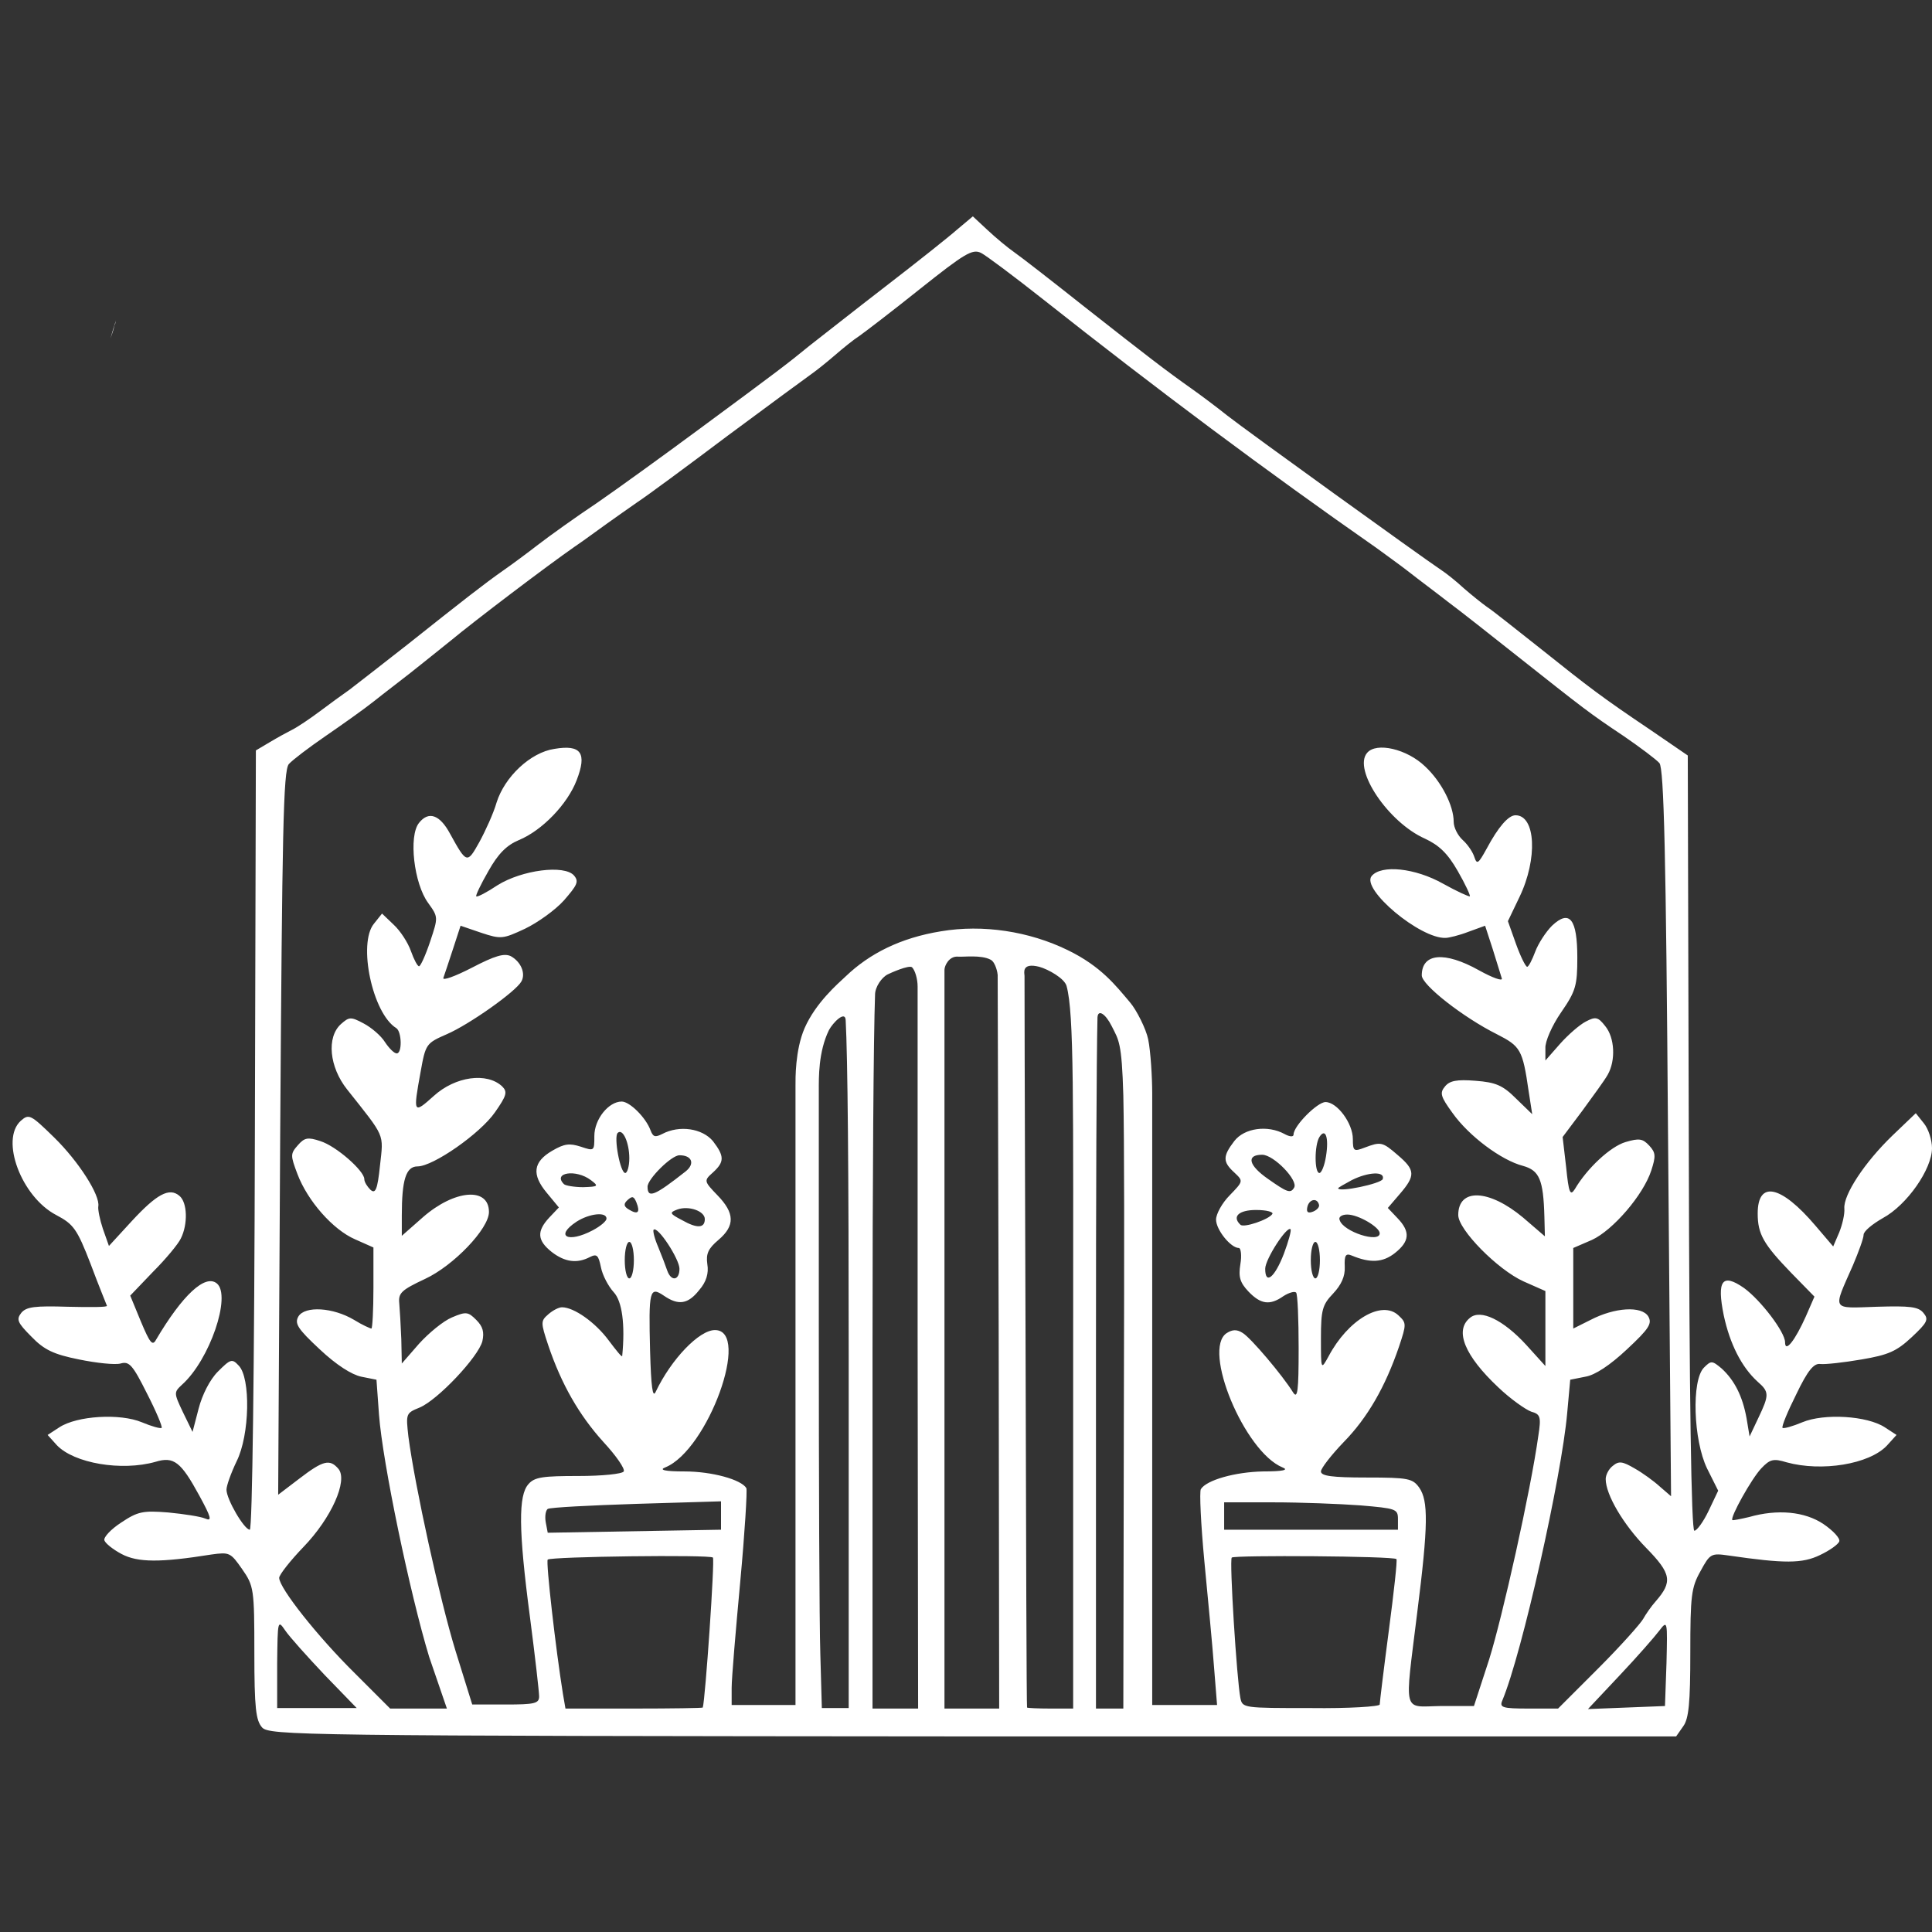 <svg xmlns="http://www.w3.org/2000/svg" xmlns:xlink="http://www.w3.org/1999/xlink" width="1024" zoomAndPan="magnify" viewBox="0 0 768 768" height="1024" preserveAspectRatio="xMidYMid meet" version="1.0"><rect x="0" y="0" width="768" height="768" fill="#333333" stroke="none"/><path fill="#ffffff" d="M 46.125 127.301 C 45.32 129.719 44.512 132.336 43.91 134.551 C 44.512 132.941 45.117 131.125 45.52 129.312 C 45.922 128.711 45.922 127.902 46.125 127.301 Z M 46.125 127.301 " fill-opacity="1" fill-rule="nonzero"/><path fill="#ffffff" d="M 104.133 686.633 C 101.715 683.812 101.109 678.98 101.109 657.023 C 101.109 631.645 100.91 630.438 96.277 623.789 C 91.645 617.145 91.242 616.941 83.992 617.949 C 63.848 621.172 54.785 621.172 48.34 617.75 C 44.914 615.934 41.895 613.52 41.492 612.309 C 41.09 611.102 44.109 607.879 48.137 605.262 C 54.785 600.828 56.801 600.426 66.871 601.23 C 73.113 601.836 79.762 602.844 81.574 603.648 C 84.395 604.859 83.992 603.246 79.156 594.383 C 71.906 581.09 69.086 578.875 61.836 581.09 C 48.34 584.918 29.406 581.695 22.559 574.445 L 18.934 570.414 L 23.566 567.395 C 30.617 562.762 47.734 561.754 56.398 565.379 C 60.223 566.992 63.848 568 64.25 567.594 C 64.656 567.191 62.035 560.949 58.41 553.898 C 52.77 542.621 51.359 541.008 47.938 542.016 C 45.723 542.621 38.27 541.812 31.422 540.406 C 21.352 538.391 17.523 536.578 12.488 531.34 C 6.848 525.699 6.445 524.492 8.461 521.875 C 10.473 519.457 13.898 519.055 26.988 519.457 C 35.852 519.66 42.902 519.66 42.5 519.055 C 42.297 518.449 39.277 511.199 36.055 502.539 C 30.617 488.438 29.207 486.625 22.355 483 C 8.461 475.75 0 452.988 8.258 445.539 C 11.48 442.719 12.086 442.918 21.551 452.184 C 31.219 461.652 39.879 475.145 39.074 479.578 C 38.875 480.785 39.68 484.812 40.887 488.438 L 43.305 495.289 L 52.367 485.418 C 62.238 474.742 67.273 471.922 71.301 475.348 C 74.523 477.965 74.727 486.625 71.906 492.266 C 70.898 494.48 65.863 500.523 60.828 505.559 L 51.766 515.027 L 55.992 525.297 C 59.621 533.961 60.625 535.168 62.035 532.551 C 72.512 514.824 81.574 506.363 86.207 510.191 C 92.047 515.027 83.387 540.605 72.309 550.477 C 69.086 553.496 69.086 553.699 72.711 561.352 L 76.539 569.207 L 78.957 559.941 C 80.363 554.504 83.387 548.461 86.609 545.238 C 91.645 540.203 92.25 540 94.867 542.82 C 99.699 547.656 99.297 570.414 94.062 580.891 C 91.848 585.523 90.031 590.559 90.031 592.168 C 90.031 595.996 97.082 608.082 99.297 608.082 C 100.305 608.082 101.109 542.82 101.312 453.191 L 101.715 298.301 L 107.152 295.078 C 110.176 293.266 114.203 291.051 116.219 290.043 C 118.23 289.035 123.066 285.812 127.094 282.793 C 131.121 279.773 136.359 275.945 138.977 274.133 C 141.395 272.32 151.668 264.262 161.738 256.406 C 184.297 238.48 192.555 232.035 200.008 226.801 C 203.23 224.582 209.473 219.953 213.902 216.527 C 218.336 213.102 229.012 205.449 237.469 199.809 C 245.93 193.969 263.453 181.281 276.543 171.613 C 309.578 147.238 313 144.621 321.863 137.371 C 326.293 133.945 339.789 123.273 352.074 113.805 C 364.363 104.34 377.051 94.266 380.477 91.246 L 386.719 86.008 L 392.559 91.449 C 395.781 94.469 400.617 98.496 403.234 100.309 C 405.855 102.121 418.543 111.992 431.23 122.062 C 455.805 141.398 463.66 147.441 473.934 154.691 C 477.355 157.109 483.801 161.945 487.828 165.168 C 495.484 171.207 565.375 221.562 572.625 226.398 C 574.844 227.805 579.07 231.23 581.891 233.848 C 584.914 236.469 589.141 239.891 591.156 241.301 C 593.371 242.711 602.637 250.164 612.105 257.617 C 632.043 273.527 636.477 276.953 656.215 290.246 L 670.918 300.316 L 671.32 454.398 C 671.523 556.316 672.328 608.484 673.535 608.484 C 674.543 608.484 677.16 604.859 679.176 600.629 L 683.004 592.57 L 678.57 583.707 C 673.133 572.43 672.328 548.664 677.363 543.629 C 680.184 540.809 680.586 540.809 684.414 544.031 C 689.449 548.664 692.672 554.906 694.281 563.77 L 695.488 571.02 L 698.914 563.77 C 703.344 554.504 703.344 553.297 698.711 549.266 C 692.266 543.426 687.637 534.16 685.219 522.883 C 682.398 508.984 684.613 505.961 693.273 512.004 C 699.922 516.84 709.59 529.527 709.59 533.555 C 709.59 537.988 713.617 532.75 717.848 523.285 L 721.27 515.43 L 712.008 505.961 C 701.129 494.684 698.711 490.656 698.711 482.398 C 698.711 469.102 707.977 471.117 721.676 487.23 L 728.723 495.488 L 731.141 489.848 C 732.348 486.828 733.355 482.598 733.156 480.383 C 732.754 474.945 741.211 462.055 752.289 451.379 L 761.555 442.516 L 764.777 446.543 C 766.59 448.762 768 453.191 768 456.414 C 768 464.672 758.129 478.973 748.461 484.211 C 744.234 486.625 740.809 489.445 740.809 490.855 C 740.809 492.266 738.793 497.703 736.578 502.941 C 728.523 521.27 727.715 520.062 746.047 519.457 C 759.34 519.055 762.562 519.457 764.574 521.875 C 766.793 524.492 766.188 525.699 759.945 531.543 C 753.902 537.184 750.68 538.59 740.004 540.406 C 732.953 541.613 725.703 542.418 723.688 542.219 C 721.07 541.812 718.652 544.633 714.02 554.301 C 710.598 561.148 708.18 566.992 708.582 567.598 C 708.984 568 712.609 566.992 716.438 565.379 C 725.098 561.754 742.219 562.762 749.27 567.395 L 753.902 570.414 L 750.074 574.645 C 743.023 582.098 724.09 585.117 710.195 581.293 C 704.957 579.68 703.547 580.082 700.121 583.711 C 696.297 587.738 687.637 603.246 688.641 604.254 C 688.844 604.453 691.863 603.852 695.289 603.047 C 706.566 599.824 717.445 600.828 724.898 605.863 C 728.723 608.484 731.543 611.504 731.141 612.715 C 730.738 613.922 727.312 616.34 723.488 618.152 C 716.438 621.574 709.387 621.574 687.23 618.352 C 680.184 617.344 679.781 617.547 675.953 624.598 C 672.328 631.043 671.926 634.266 671.926 657.023 C 671.926 676.965 671.32 683.207 669.105 686.23 L 666.285 690.258 L 386.719 690.258 C 118.031 690.059 106.953 689.855 104.133 686.633 Z M 662.457 661.055 C 662.859 644.336 662.859 643.934 659.637 648.164 C 657.824 650.578 650.777 658.637 643.926 665.887 L 631.238 679.383 L 661.855 678.172 Z M 170.598 658.637 C 162.945 633.457 152.07 581.293 150.66 562.359 L 149.652 548.461 L 143.609 547.254 C 139.781 546.445 133.742 542.621 127.094 536.375 C 118.23 528.117 117.023 526.105 118.633 523.285 C 121.254 519.055 132.332 519.66 140.789 524.695 C 144.012 526.707 147.234 528.117 147.637 528.117 C 148.039 528.117 148.445 520.867 148.445 512.004 L 148.445 495.891 L 141.191 492.668 C 132.332 488.844 122.258 477.359 118.23 466.688 C 115.41 459.234 115.41 458.629 118.434 455.207 C 121.051 452.184 122.461 451.984 127.297 453.594 C 133.742 455.609 144.816 465.477 144.816 468.699 C 144.816 469.91 146.027 471.723 147.234 472.93 C 149.25 474.742 150.055 472.93 151.062 463.262 C 152.473 450.371 153.277 452.387 137.969 433.051 C 130.922 424.188 129.711 412.305 135.555 407.066 C 138.777 404.246 139.379 404.047 144.617 406.867 C 147.637 408.477 151.465 411.699 153.078 414.316 C 154.688 416.734 156.703 418.75 157.707 418.75 C 159.926 418.75 159.723 410.09 157.508 408.68 C 148.039 402.836 142.199 375.043 148.645 367.188 L 151.867 363.156 L 156.5 367.59 C 159.117 370.008 162.141 374.641 163.348 378.062 C 164.559 381.488 165.969 384.105 166.57 384.105 C 167.176 384.105 169.191 379.676 171.004 374.234 C 174.227 364.566 174.227 364.566 170.195 358.93 C 164.559 351.273 162.34 332.34 166.57 327.105 C 170.398 322.27 174.828 323.883 178.859 331.336 C 185.504 343.418 185.707 343.418 190.539 334.758 C 192.957 330.328 196.18 323.277 197.387 319.047 C 200.609 308.777 210.883 299.109 220.348 297.699 C 231.023 295.887 233.441 299.309 229.211 310.188 C 225.586 319.652 215.516 330.125 206.25 333.953 C 201.418 335.969 197.992 339.391 194.164 346.238 C 191.145 351.477 188.93 356.109 189.332 356.309 C 189.734 356.711 193.562 354.699 197.789 351.879 C 207.457 345.836 224.379 343.621 228.203 348.051 C 230.219 350.469 229.414 351.879 224.176 357.922 C 220.754 361.75 213.703 366.785 208.668 369.199 C 200.008 373.23 199.199 373.43 191.344 370.812 L 183.086 367.992 L 180.066 377.258 C 178.453 382.293 176.641 387.531 176.238 388.738 C 175.836 389.945 180.871 388.133 187.52 384.711 C 196.785 379.875 200.41 378.867 203.027 380.078 C 207.055 382.293 209.07 386.926 207.258 390.148 C 205.043 394.176 186.512 407.27 177.648 411.094 C 169.391 414.723 169.191 414.922 167.176 426.203 C 164.152 442.719 164.355 442.918 172.414 435.668 C 181.074 427.812 193.562 426.203 199.602 431.84 C 201.82 434.059 201.418 435.465 196.785 442.113 C 190.941 450.574 172.211 463.664 165.969 463.664 C 161.336 463.664 159.723 469.102 159.723 483.203 L 159.723 491.258 L 168.184 483.805 C 180.672 472.93 194.367 471.723 194.367 481.793 C 194.367 488.438 180.266 503.141 168.988 508.379 C 159.523 512.809 158.312 514.02 158.715 518.047 C 158.918 520.465 159.32 527.109 159.523 532.348 L 159.723 542.016 L 166.57 534.16 C 170.398 529.93 176.238 525.098 179.664 523.688 C 185.305 521.27 186.109 521.473 189.332 524.695 C 191.949 527.312 192.555 529.527 191.75 533.152 C 190.137 539.398 174.023 556.52 166.773 559.539 C 161.336 561.754 161.336 561.957 162.34 571.02 C 164.961 590.961 174.828 635.875 181.074 656.219 L 187.719 677.57 L 201.012 677.57 C 212.492 677.57 214.309 677.168 214.309 674.348 C 214.309 672.535 212.695 658.434 210.68 642.926 C 206.047 607.879 206.047 594.383 210.078 589.953 C 212.492 587.133 215.918 586.73 230.016 586.73 C 239.281 586.73 247.34 585.926 247.941 584.918 C 248.547 583.91 244.922 578.672 239.887 573.234 C 230.219 562.559 223.168 550.273 217.934 534.766 C 214.91 525.699 214.91 525.098 217.934 522.477 C 219.746 520.867 222.16 519.66 223.371 519.66 C 228.203 519.66 236.664 525.699 241.902 532.75 C 244.922 536.777 247.34 539.801 247.34 538.996 C 248.547 526.508 247.34 517.242 243.914 513.617 C 241.902 511.402 239.484 506.969 238.879 503.746 C 237.871 498.914 237.27 498.309 234.449 499.719 C 229.414 502.336 224.578 501.734 219.344 497.703 C 213.5 493.07 213.301 489.445 218.336 484.008 L 222.16 479.98 L 217.328 474.137 C 211.285 466.887 211.891 461.852 219.543 457.422 C 224.379 454.602 226.391 454.398 230.824 455.809 C 236.262 457.621 236.262 457.621 236.262 451.578 C 236.262 444.934 241.902 437.883 247.137 437.883 C 250.359 437.883 256.805 444.328 258.617 449.363 C 259.625 451.984 260.43 452.184 263.25 450.773 C 270.098 447.148 279.164 448.559 283.395 453.594 C 288.023 459.637 288.023 461.852 283.395 466.082 C 279.766 469.305 279.766 469.508 285.207 475.145 C 292.055 482.195 292.254 487.23 285.609 492.871 C 281.578 496.293 280.574 498.309 281.176 502.539 C 281.781 506.164 280.773 509.586 277.953 512.809 C 273.523 518.449 269.695 519.055 263.855 515.027 C 258.215 511.199 257.812 513.012 258.418 536.98 C 258.82 551.281 259.426 555.914 260.633 553.297 C 266.875 540.203 277.953 528.723 284.199 528.723 C 298.699 528.723 281.379 576.457 264.461 583.305 C 261.84 584.312 264.258 584.918 272.113 584.918 C 282.988 584.918 294.672 588.141 296.688 591.562 C 297.09 592.371 296.082 609.086 294.27 628.625 C 292.457 648.164 290.844 667.094 290.844 670.922 L 290.844 677.77 L 316.223 677.77 C 316.223 677.77 316.223 475.145 316.223 431.438 C 316.223 429.02 316.023 417.539 319.848 408.68 C 324.281 398.609 332.941 391.156 336.164 388.133 C 345.629 379.07 357.918 372.824 374.031 370.207 C 390.746 367.387 409.078 370.207 424.383 377.66 C 437.676 384.105 443.52 391.758 449.156 398.406 C 451.777 401.426 455.602 409.082 456.41 413.109 C 457.418 417.945 458.02 428.617 458.02 434.461 C 458.02 477.965 458.02 677.77 458.02 677.77 L 483.801 677.77 L 482.594 662.664 C 481.988 654.406 480.176 635.473 478.766 620.77 C 477.355 605.863 476.754 592.973 477.355 591.969 C 479.57 588.34 491.055 585.117 502.129 584.918 C 510.188 584.918 512.402 584.312 509.785 583.305 C 494.68 577.062 477.758 536.375 487.629 529.93 C 489.844 528.52 491.656 528.32 494.074 529.93 C 497.297 531.945 509.785 546.648 514.016 553.496 C 515.828 556.316 516.23 552.891 516.23 535.973 C 516.23 524.492 515.828 514.422 515.223 513.816 C 514.617 513.215 512.402 513.816 510.188 515.227 C 504.75 519.055 501.125 518.449 496.289 513.414 C 492.867 509.789 492.262 507.574 493.066 502.539 C 493.672 499.113 493.27 496.094 492.461 496.094 C 489.238 496.094 483.398 488.844 483.398 484.812 C 483.398 482.598 485.816 478.168 488.836 475.145 C 494.277 469.508 494.277 469.508 490.648 466.082 C 486.016 461.852 486.016 459.637 490.648 453.594 C 494.68 448.355 503.945 447.148 510.59 450.773 C 512.805 451.984 514.215 451.984 514.215 450.977 C 514.215 447.551 523.684 438.086 526.906 438.086 C 531.539 438.086 537.781 446.543 537.781 452.789 C 537.781 457.621 538.184 457.824 542.414 456.211 C 548.859 453.797 549.465 453.797 555.707 459.234 C 562.555 465.074 562.758 467.289 556.512 474.543 L 551.68 480.18 L 555.508 484.211 C 560.742 489.648 560.34 493.477 554.5 498.105 C 549.664 501.934 544.629 502.137 537.379 499.113 C 534.961 498.105 534.355 498.914 534.559 503.547 C 534.762 507.371 533.148 510.797 529.926 514.219 C 525.695 518.652 525.094 520.664 525.094 531.945 C 525.094 544.633 525.094 544.633 528.113 539.195 C 535.766 524.695 549.262 516.637 555.91 522.883 C 559.133 525.902 559.133 526.305 556.109 535.371 C 550.672 551.281 543.621 563.566 534.156 573.234 C 529.121 578.473 525.094 583.711 525.094 584.918 C 525.094 586.73 529.523 587.336 543.219 587.336 C 559.938 587.336 561.547 587.738 564.168 591.363 C 567.793 596.602 567.793 606.066 563.359 641.113 C 558.324 682.203 557.32 678.375 572.828 678.172 L 585.918 678.172 L 591.961 659.645 C 597.199 642.926 608.477 592.57 611.5 570.82 C 612.707 563.164 612.305 562.156 608.68 561.152 C 606.465 560.344 600.422 556.113 595.586 551.484 C 582.293 538.996 578.066 528.926 584.309 523.887 C 588.539 520.262 597.602 524.695 606.664 534.562 L 614.32 543.023 L 614.32 513.215 L 605.66 509.387 C 595.387 504.754 579.676 488.844 579.676 483 C 579.676 472.125 591.961 472.73 605.457 484.008 L 614.117 491.461 L 613.918 483.605 C 613.516 468.902 611.902 465.277 605.457 463.465 C 596.797 461.246 583.906 451.578 577.461 442.516 C 572.625 435.871 572.223 434.461 574.438 431.84 C 576.25 429.625 579.07 429.02 586.523 429.625 C 594.582 430.23 597.402 431.438 602.637 436.676 L 609.082 442.918 L 607.672 433.855 C 605.254 417.137 604.449 415.93 594.984 411.094 C 581.691 404.449 565.176 391.559 565.176 387.73 C 565.176 378.867 574.238 378.062 587.934 385.719 C 593.371 388.738 597.402 390.148 596.996 388.941 C 596.594 387.73 594.984 382.496 593.371 377.258 L 590.352 367.992 L 583.703 370.41 C 580.078 371.82 575.848 372.828 574.641 372.828 C 564.57 373.23 541.004 353.492 545.234 348.254 C 549.062 343.621 562.555 345.031 573.633 351.273 C 579.07 354.297 583.906 356.512 584.309 356.309 C 584.512 355.906 582.496 351.477 579.473 346.238 C 575.445 339.191 572.023 335.969 566.383 333.348 C 551.879 326.902 537.781 305.957 543.422 299.309 C 547.047 294.879 559.332 297.699 566.582 304.746 C 573.027 310.789 577.863 320.258 577.863 326.703 C 577.863 328.918 579.473 332.141 581.488 333.953 C 583.504 335.766 585.516 338.785 586.121 340.801 C 587.129 343.824 587.734 343.219 590.957 337.379 C 595.586 328.715 599.617 324.082 602.438 324.082 C 610.492 324.082 611.297 341.406 604.047 356.512 L 599.414 366.18 L 602.637 375.242 C 604.449 380.277 606.465 384.309 607.07 384.309 C 607.672 384.309 609.082 381.488 610.293 378.266 C 611.5 375.043 614.52 370.41 616.938 367.992 C 623.988 361.344 627.008 365.375 627.008 380.68 C 627.008 391.758 626.406 393.977 620.562 402.434 C 616.938 407.672 614.117 414.117 614.32 416.734 L 614.32 421.57 L 620.16 414.922 C 623.383 411.297 628.016 407.27 630.434 406.059 C 634.258 404.047 635.266 404.246 638.086 407.871 C 641.914 412.504 642.316 421.57 639.094 427.207 C 637.887 429.426 633.254 435.668 629.023 441.508 L 621.168 451.984 L 622.578 464.066 C 623.586 474.137 624.188 475.547 626 472.73 C 630.836 464.469 640.102 455.809 646.145 453.996 C 651.582 452.387 652.992 452.586 655.609 455.406 C 658.227 458.227 658.227 459.637 656.414 465.277 C 653.191 475.145 641.109 489.043 632.852 492.871 L 625.398 496.094 L 625.398 528.117 L 632.246 524.695 C 641.914 519.66 652.59 519.055 655.207 523.285 C 656.816 526.105 655.609 528.117 646.746 536.375 C 640.102 542.621 634.059 546.648 630.23 547.254 L 624.188 548.461 L 622.98 561.754 C 620.766 586.934 605.055 657.227 597.199 675.957 C 595.992 678.777 597.199 679.18 607.672 679.18 L 619.355 679.18 L 635.469 663.066 C 644.332 654.203 652.188 645.344 653.191 643.531 C 654.199 641.719 656.414 638.496 658.227 636.48 C 664.875 628.828 664.473 625.605 654.402 615.332 C 645.336 606.066 638.289 594.184 638.289 587.938 C 638.289 586.328 639.496 583.91 641.109 582.703 C 643.523 580.688 644.934 580.891 649.77 583.711 C 652.992 585.523 657.422 588.746 659.84 590.961 L 664.27 594.785 L 663.062 450.371 C 662.258 340.398 661.449 305.352 659.637 303.336 C 658.43 301.93 651.984 297.094 645.539 292.664 C 631.641 283.398 629.426 281.586 603.441 261.039 C 592.77 252.582 580.281 242.711 575.648 239.289 C 571.016 235.66 563.965 230.426 560.137 227.402 C 556.312 224.383 550.27 220.152 547.047 217.734 C 503.742 187.523 460.035 154.895 414.715 119.043 C 403.234 109.977 391.957 101.52 389.941 100.512 C 386.52 98.898 383.496 100.715 365.773 114.812 C 354.695 123.676 343.617 132.133 341.602 133.543 C 339.387 134.953 335.156 138.379 332.137 140.996 C 329.113 143.613 324.883 147.039 322.871 148.449 C 320.855 149.859 305.547 161.137 289.234 173.223 C 272.918 185.508 256.805 197.395 253.383 199.609 C 250.16 201.824 244.52 205.852 241.094 208.27 C 237.672 210.688 232.031 214.914 228.406 217.332 C 217.125 225.188 188.727 246.738 179.262 254.594 C 174.227 258.625 166.973 264.465 163.148 267.484 C 159.32 270.508 152.672 275.543 148.645 278.766 C 144.617 281.988 135.754 288.23 129.309 292.664 C 122.863 297.094 116.219 302.129 114.809 303.742 C 112.59 306.359 112.188 330.73 111.383 450.574 L 110.578 594.184 L 119.035 587.738 C 128.504 580.488 131.121 579.883 134.547 583.91 C 138.371 588.543 131.727 603.449 120.648 614.93 C 115.41 620.367 110.98 626.008 110.98 627.215 C 110.98 631.242 126.289 650.578 140.992 665.082 L 155.09 679.18 L 177.648 679.18 Z M 548.457 677.57 C 548.457 676.762 550.066 663.469 552.082 648.164 C 554.098 632.855 555.508 620.164 555.102 619.762 C 553.895 618.555 490.648 618.152 489.645 619.156 C 488.637 620.164 491.656 667.699 493.066 674.949 C 493.871 678.98 494.273 678.98 521.062 678.98 C 536.172 679.18 548.457 678.375 548.457 677.57 Z M 446.742 564.172 C 446.941 491.258 446.941 454.801 446.539 435.465 C 445.934 414.117 444.727 413.512 441.906 407.871 C 439.488 403.039 436.469 401.023 436.266 404.449 C 435.863 421.168 435.664 475.348 435.664 539.195 L 435.664 679.18 L 446.539 679.18 Z M 426.598 535.773 C 426.598 435.465 427.004 403.039 423.98 391.961 C 423.176 388.941 416.73 385.312 413.105 384.309 C 405.855 382.496 407.262 386.926 407.262 387.934 C 407.262 412.504 407.668 530.738 407.668 530.738 C 407.867 611.906 408.07 678.375 408.27 678.777 C 408.473 678.98 412.703 679.18 417.535 679.18 L 426.598 679.18 Z M 396.992 530.535 L 396.59 387.531 C 396.59 386.926 395.781 382.496 393.77 381.488 C 389.941 379.473 383.094 380.48 380.676 380.277 C 377.254 380.078 375.441 383.902 375.441 385.516 L 375.441 679.18 L 397.191 679.18 Z M 364.766 530.938 C 364.766 530.938 364.766 416.734 364.766 392.164 C 364.766 389.141 363.758 385.719 362.551 384.508 C 361.34 383.5 354.09 386.723 352.883 387.328 C 350.465 388.535 347.848 392.363 347.848 395.387 C 347.242 412.102 346.84 469.305 346.84 535.973 L 346.84 679.18 L 364.965 679.18 Z M 337.371 538.996 C 337.371 464.875 336.969 420.359 336.164 405.457 C 335.961 401.629 331.129 406.461 329.516 409.484 C 325.289 418.145 325.488 428.418 325.488 433.453 C 325.488 451.578 325.488 527.109 325.488 527.109 C 325.488 587.133 325.691 645.746 326.094 657.629 L 326.695 678.98 L 337.371 678.98 Z M 279.363 678.777 C 280.371 675.555 284.199 619.965 283.395 619.156 C 282.387 617.949 218.938 618.754 217.73 619.965 C 216.926 620.77 220.953 655.816 223.773 673.34 L 224.781 679.18 L 251.973 679.18 C 267.078 679.18 279.363 678.98 279.363 678.777 Z M 129.109 665.887 C 122.258 658.637 115.008 650.578 113.398 648.164 C 110.375 643.73 110.375 644.133 110.176 661.254 L 110.176 678.98 L 141.797 678.98 Z M 286.617 608.082 L 286.617 596.801 L 252.98 597.809 C 234.449 598.414 218.738 599.219 217.73 599.82 C 216.926 600.426 216.523 602.641 216.926 605.059 L 217.73 609.289 Z M 555.707 603.852 C 555.707 599.824 554.902 599.621 540.801 598.414 C 532.543 597.809 517.035 597.203 506.16 597.203 L 486.621 597.203 L 486.621 608.082 L 555.707 608.082 Z M 251.973 500.926 C 251.973 496.898 251.164 493.676 250.16 493.676 C 249.152 493.676 248.348 496.898 248.348 500.926 C 248.348 504.957 249.152 508.18 250.16 508.18 C 251.168 508.18 251.973 504.957 251.973 500.926 Z M 524.688 500.926 C 524.688 496.898 523.883 493.676 522.875 493.676 C 521.871 493.676 521.062 496.898 521.062 500.926 C 521.062 504.957 521.871 508.18 522.875 508.18 C 523.883 508.18 524.688 504.957 524.688 500.926 Z M 270.098 504.352 C 270.098 500.523 261.438 487.23 259.828 488.844 C 259.426 489.246 260.23 492.469 261.641 495.691 C 263.051 499.113 264.66 503.344 265.266 505.156 C 266.875 509.586 270.098 508.984 270.098 504.352 Z M 510.391 498.309 C 512.203 493.473 513.41 489.043 513.008 488.641 C 511.598 487.23 502.938 500.523 502.938 504.352 C 502.938 510.996 506.762 507.773 510.391 498.309 Z M 548.457 490.25 C 548.457 487.836 539.996 482.801 535.566 482.801 C 533.352 482.801 531.941 483.805 532.543 485.016 C 533.953 489.648 548.457 494.281 548.457 490.25 Z M 235.656 489.043 C 238.68 487.434 241.094 485.418 241.094 484.41 C 241.094 481.59 234.246 482.398 229.211 485.621 C 220.348 491.461 225.789 494.281 235.656 489.043 Z M 280.172 484.613 C 280.172 481.391 273.727 479.176 269.293 480.785 C 266.07 481.992 266.07 482.398 271.105 485.016 C 277.148 488.438 280.172 488.238 280.172 484.613 Z M 505.758 482.598 C 506.359 481.793 503.539 480.988 499.312 480.988 C 492.461 480.988 489.645 483.605 493.066 486.828 C 494.273 488.238 504.348 484.812 505.758 482.598 Z M 252.98 477.965 C 251.973 475.547 251.367 475.348 249.555 476.957 C 247.742 478.57 247.941 479.578 249.957 480.785 C 253.582 483 254.59 481.992 252.98 477.965 Z M 524.285 478.77 C 523.48 475.953 520.258 476.758 519.652 479.98 C 519.25 481.992 520.059 482.398 522.07 481.59 C 523.48 480.988 524.688 479.777 524.285 478.77 Z M 272.516 465.68 C 276.344 462.656 275.133 459.234 270.098 459.234 C 266.875 459.234 257.41 468.699 257.41 471.723 C 257.41 476.555 260.23 475.348 272.516 465.68 Z M 514.418 472.125 C 516.23 469.305 506.359 459.031 501.727 459.031 C 495.281 459.031 496.289 463.262 504.145 468.699 C 511.598 473.938 513.008 474.543 514.418 472.125 Z M 549.664 468.699 C 550.672 465.477 543.824 465.879 537.379 469.102 C 534.355 470.715 531.941 472.125 531.941 472.324 C 531.941 474.137 549.062 470.512 549.664 468.699 Z M 234.852 469.102 C 229.012 464.672 219.543 466.082 224.176 470.715 C 224.781 471.32 228.406 471.922 231.828 471.922 C 237.871 471.723 238.074 471.52 234.852 469.102 Z M 527.105 459.637 C 528.316 452.184 526.906 448.156 524.488 451.984 C 522.473 455.207 522.473 466.285 524.488 466.285 C 525.293 466.285 526.504 463.465 527.105 459.637 Z M 250.16 460.441 C 250.16 454.199 247.539 448.355 245.527 450.371 C 243.914 451.984 246.535 466.285 248.547 466.285 C 249.352 466.285 250.16 463.664 250.16 460.441 Z M 250.16 460.441 " fill-opacity="1" fill-rule="nonzero"/></svg>